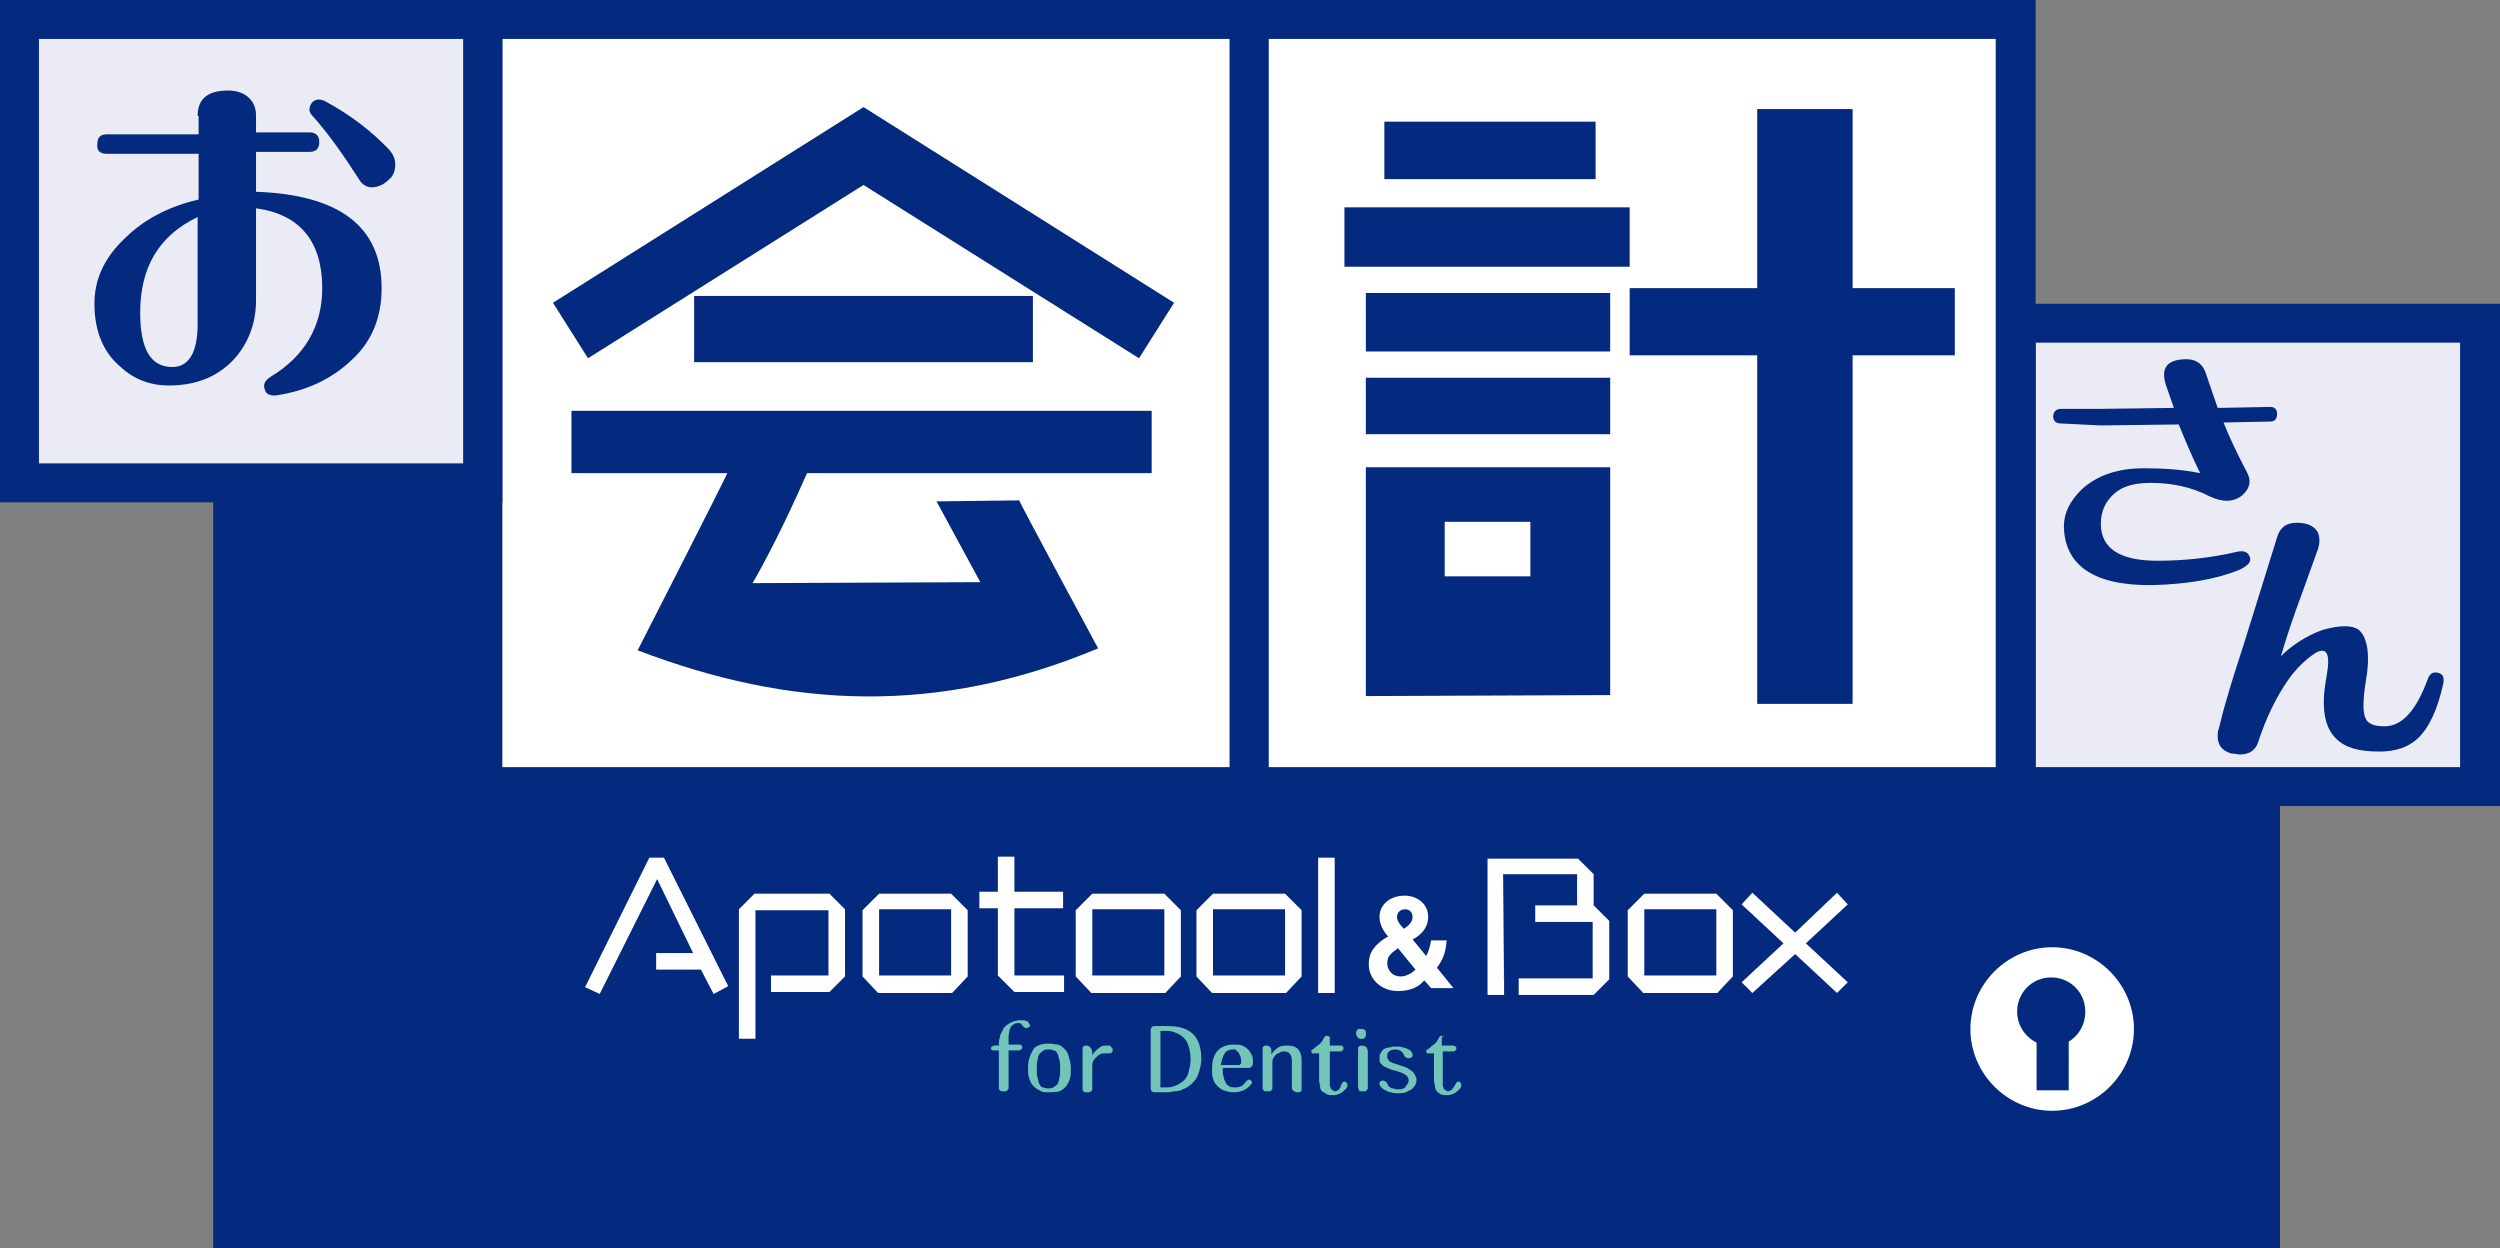 <?xml version="1.0" encoding="utf-8"?>
<!-- Generator: Adobe Illustrator 27.3.1, SVG Export Plug-In . SVG Version: 6.00 Build 0)  -->
<svg version="1.1" id="レイヤー_3" xmlns="http://www.w3.org/2000/svg" xmlns:xlink="http://www.w3.org/1999/xlink" x="0px"
	 y="0px" viewBox="0 0 256.8 128.2" enable-background="new 0 0 256.8 128.2" xml:space="preserve">
<rect x="0" y="0" width="256.8" height="128.2" fill="#808080" stroke="none"/>
<g>
	<rect x="21.9" y="41.9" fill="#042A80" width="212.3" height="86.3"/>
	<g>
		<path fill="#72C5B8" d="M101.8,107.7c0-0.2,0.1-0.2,0.3-0.3h0.5c0-0.3,0-0.6,0.1-0.8c0-0.2,0.1-0.4,0.2-0.6
			c0.1-0.2,0.2-0.3,0.2-0.4c0.1-0.1,0.2-0.2,0.3-0.3c0.4-0.3,0.9-0.5,1.4-0.5c0.1,0,0.3,0,0.4,0c0.1,0,0.2,0.1,0.3,0.1
			c0.1,0,0.1,0.1,0.2,0.2c0,0.1,0.1,0.1,0.1,0.2c0,0.1,0,0.2-0.1,0.2c-0.1,0.1-0.2,0.1-0.3,0.1c-0.1,0-0.3-0.1-0.4-0.3
			c-0.1-0.1-0.1-0.1-0.2-0.2c-0.1,0-0.2,0-0.3,0c-0.1,0-0.2,0-0.3,0.1c-0.1,0-0.2,0.1-0.3,0.2c-0.1,0.1-0.1,0.2-0.2,0.4
			c0,0.2-0.1,0.4-0.1,0.7v0.8h1.1c0.1,0,0.2,0,0.2,0.1c0.1,0,0.1,0.1,0.1,0.2c0,0.1,0,0.1-0.1,0.2c-0.1,0-0.1,0.1-0.2,0.1h-1.1v3.6
			c0,0.1,0,0.2,0,0.3c0,0.1-0.1,0.1-0.1,0.2c-0.1,0-0.1,0.1-0.2,0.1c-0.1,0-0.2,0-0.3,0c-0.1,0-0.2,0-0.3-0.1
			c-0.1-0.1-0.1-0.2-0.1-0.3v-3.8h-0.5C102,107.9,101.8,107.9,101.8,107.7"/>
		<path fill="#72C5B8" d="M107.7,112.2c-0.3,0-0.7,0-0.9-0.2c-0.3-0.1-0.5-0.3-0.7-0.5c-0.2-0.2-0.3-0.5-0.4-0.8
			c-0.1-0.3-0.1-0.7-0.1-1.1c0-0.4,0.1-0.8,0.2-1.1c0.1-0.3,0.3-0.6,0.4-0.8c0.2-0.2,0.4-0.3,0.7-0.4c0.3-0.1,0.6-0.1,0.9-0.1
			c0.3,0,0.6,0.1,0.9,0.1c0.3,0.1,0.5,0.3,0.7,0.5c0.2,0.2,0.3,0.4,0.4,0.8c0.1,0.3,0.2,0.7,0.2,1.1c0,0.4,0,0.8-0.1,1.1
			c-0.1,0.3-0.2,0.5-0.4,0.8c-0.2,0.2-0.4,0.4-0.7,0.5C108.4,112.2,108,112.2,107.7,112.2 M107.7,111.8c0.2,0,0.3,0,0.5-0.1
			c0.1-0.1,0.3-0.2,0.4-0.3c0.1-0.2,0.2-0.4,0.2-0.6c0.1-0.3,0.1-0.6,0.1-1c0-0.4,0-0.7-0.1-1c-0.1-0.3-0.1-0.5-0.2-0.6
			c-0.1-0.2-0.2-0.3-0.4-0.3c-0.1-0.1-0.3-0.1-0.5-0.1c-0.2,0-0.3,0-0.5,0.1c-0.1,0.1-0.3,0.2-0.4,0.3c-0.1,0.2-0.2,0.4-0.2,0.6
			c-0.1,0.3-0.1,0.6-0.1,1c0,0.4,0,0.7,0.1,1c0.1,0.3,0.1,0.5,0.2,0.6c0.1,0.2,0.2,0.3,0.4,0.3C107.4,111.8,107.5,111.8,107.7,111.8
			"/>
		<path fill="#72C5B8" d="M114.3,107.8c0,0.3-0.1,0.4-0.4,0.4h-0.3c-0.3,0-0.5,0-0.6,0.1c-0.2,0.1-0.3,0.2-0.4,0.3
			c-0.1,0.1-0.2,0.2-0.3,0.4c-0.1,0.1-0.1,0.3-0.1,0.4v2.2c0,0.1,0,0.3,0,0.3c0,0.1-0.1,0.2-0.1,0.2c-0.1,0-0.1,0.1-0.2,0.1
			c-0.1,0-0.2,0-0.3,0c-0.1,0-0.3,0-0.3-0.1c-0.1-0.1-0.1-0.2-0.1-0.3v-4c0-0.2,0-0.3,0.1-0.3c0.1-0.1,0.2-0.1,0.3-0.1
			c0.2,0,0.3,0.1,0.4,0.2c0.1,0.1,0.2,0.3,0.2,0.6v0.2h0c0.1-0.1,0.1-0.2,0.2-0.3c0.1-0.1,0.2-0.2,0.3-0.3c0.1-0.1,0.3-0.2,0.4-0.3
			c0.2-0.1,0.4-0.1,0.6-0.1h0.1c0.2,0,0.3,0,0.3,0.1C114.2,107.6,114.3,107.7,114.3,107.8"/>
		<path fill="#72C5B8" d="M118.2,105.9c0-0.3,0.1-0.5,0.4-0.5h1.4c2.3,0,3.4,1.1,3.4,3.4c0,0.4-0.1,0.8-0.2,1.2
			c-0.1,0.3-0.2,0.6-0.4,0.9c-0.2,0.2-0.4,0.5-0.6,0.6c-0.2,0.2-0.5,0.3-0.7,0.4c-0.2,0.1-0.5,0.2-0.8,0.2c-0.3,0-0.5,0.1-0.7,0.1
			h-1.4c-0.3,0-0.4-0.2-0.4-0.5V105.9z M119.9,105.9h-0.7v5.8h0.7c0.3,0,0.7-0.1,0.9-0.2c0.3-0.1,0.5-0.3,0.8-0.5
			c0.2-0.2,0.4-0.5,0.5-0.9c0.1-0.4,0.2-0.8,0.2-1.3c0-0.5-0.1-1-0.2-1.3c-0.1-0.4-0.3-0.7-0.5-0.9c-0.2-0.2-0.5-0.4-0.8-0.5
			C120.6,106,120.3,105.9,119.9,105.9"/>
		<path fill="#72C5B8" d="M128.1,111c0,0,0.1-0.1,0.1-0.1c0,0,0.1,0,0.1,0c0.1,0,0.1,0,0.2,0.1c0,0,0.1,0.1,0.1,0.1
			c0,0.1,0,0.2-0.1,0.3c-0.4,0.5-1,0.8-1.8,0.8c-0.4,0-0.7-0.1-1-0.2c-0.3-0.1-0.5-0.3-0.7-0.5c-0.2-0.2-0.3-0.4-0.4-0.7
			c-0.1-0.3-0.1-0.6-0.1-1c0-0.8,0.2-1.5,0.6-1.9c0.4-0.4,0.9-0.6,1.7-0.6c0.3,0,0.6,0,0.8,0.1c0.2,0.1,0.4,0.2,0.6,0.4
			c0.2,0.2,0.3,0.4,0.4,0.6c0.1,0.2,0.1,0.5,0.1,0.8c0,0.3-0.2,0.5-0.5,0.5h-2.6c0,0,0,0.1,0,0.1c0,0,0,0.1,0,0.1
			c0,0.3,0,0.5,0.1,0.7c0,0.2,0.1,0.4,0.2,0.6c0.1,0.2,0.2,0.3,0.4,0.4c0.2,0.1,0.4,0.1,0.6,0.1c0.2,0,0.3,0,0.5-0.1
			c0.1,0,0.3-0.1,0.3-0.2c0.1-0.1,0.2-0.1,0.2-0.2c0.1-0.1,0.1-0.1,0.2-0.2L128.1,111z M126.6,107.8c-0.3,0-0.6,0.1-0.8,0.4
			c-0.2,0.3-0.3,0.7-0.4,1.2h1.8c0.1,0,0.2,0,0.2-0.1c0.1,0,0.1-0.1,0.1-0.2c0-0.2,0-0.4-0.1-0.6c-0.1-0.2-0.1-0.3-0.2-0.4
			c-0.1-0.1-0.2-0.2-0.3-0.3C126.9,107.8,126.7,107.8,126.6,107.8"/>
		<path fill="#72C5B8" d="M129.7,111.8v-4c0-0.2,0-0.3,0.1-0.3c0.1-0.1,0.2-0.1,0.3-0.1c0.2,0,0.3,0.1,0.4,0.2
			c0.1,0.1,0.1,0.3,0.1,0.6v0.1h0c0.2-0.3,0.4-0.5,0.7-0.7c0.3-0.2,0.6-0.2,1-0.2c0.9,0,1.4,0.5,1.4,1.5v2.9c0,0.2,0,0.3-0.1,0.3
			c0,0.1-0.1,0.1-0.3,0.1c-0.2,0-0.4-0.1-0.5-0.2c-0.1-0.1-0.1-0.3-0.1-0.6V109c0-0.7-0.3-1-0.8-1c-0.1,0-0.3,0-0.4,0.1
			c-0.1,0.1-0.3,0.1-0.4,0.2c-0.1,0.1-0.2,0.2-0.3,0.4c-0.1,0.1-0.1,0.3-0.1,0.4v2.4c0,0.1,0,0.3,0,0.3c0,0.1-0.1,0.2-0.1,0.2
			c0,0-0.1,0.1-0.2,0.1c-0.1,0-0.2,0-0.3,0c-0.2,0-0.3,0-0.3-0.1C129.8,112,129.7,111.9,129.7,111.8"/>
		<path fill="#72C5B8" d="M136.6,106.7v0.7h1.1c0.1,0,0.2,0,0.2,0.1c0.1,0,0.1,0.1,0.1,0.2c0,0.1,0,0.1-0.1,0.2
			c-0.1,0.1-0.1,0.1-0.2,0.1h-1.1v3.1c0,0.1,0,0.3,0,0.4c0,0.1,0.1,0.2,0.1,0.3c0,0.1,0.1,0.1,0.2,0.2c0.1,0,0.1,0.1,0.2,0.1
			c0.1,0,0.2,0,0.3-0.1c0.1,0,0.2-0.1,0.2-0.2c0.1-0.1,0.1-0.1,0.1-0.2c0-0.1,0.1-0.2,0.1-0.2c0-0.1,0.1-0.1,0.1-0.2
			c0,0,0.1-0.1,0.2-0.1c0.1,0,0.1,0,0.2,0.1c0,0,0.1,0.1,0.1,0.2c0,0,0,0.1,0,0.2c0,0.1-0.1,0.1-0.1,0.2c-0.2,0.2-0.4,0.4-0.6,0.5
			c-0.2,0.1-0.5,0.2-0.7,0.2c-0.3,0-0.5,0-0.7-0.1c-0.2-0.1-0.3-0.2-0.5-0.3c-0.1-0.1-0.2-0.3-0.2-0.5c0-0.2-0.1-0.4-0.1-0.6v-2.8
			h-0.5c-0.1,0-0.2,0-0.2,0c0,0-0.1-0.1-0.1-0.2c0-0.1,0-0.1,0.1-0.2c0.1,0,0.2-0.1,0.3-0.2c0.1-0.1,0.2-0.2,0.4-0.3
			c0.1-0.1,0.3-0.3,0.4-0.5c0-0.1,0.1-0.1,0.1-0.2c0-0.1,0.1-0.1,0.1-0.1c0,0,0.1-0.1,0.1-0.1c0,0,0.1,0,0.1,0c0.1,0,0.2,0,0.2,0.1
			C136.6,106.4,136.6,106.5,136.6,106.7"/>
		<path fill="#72C5B8" d="M139.5,106.6c-0.1-0.1-0.2-0.3-0.2-0.4c0-0.1,0-0.2,0-0.2c0-0.1,0.1-0.1,0.1-0.2c0.1-0.1,0.1-0.1,0.2-0.1
			c0.1,0,0.1,0,0.2,0c0.1,0,0.2,0,0.2,0c0.1,0,0.1,0.1,0.2,0.1c0.1,0.1,0.1,0.1,0.1,0.2c0,0.1,0,0.2,0,0.2c0,0.1,0,0.2,0,0.2
			c0,0.1-0.1,0.1-0.1,0.2c-0.1,0.1-0.1,0.1-0.2,0.1c-0.1,0-0.2,0-0.2,0C139.8,106.8,139.7,106.7,139.5,106.6 M140.5,108v3.5
			c0,0.1,0,0.2,0,0.3c0,0.1-0.1,0.1-0.1,0.2c-0.1,0-0.1,0.1-0.2,0.1c-0.1,0-0.2,0-0.3,0c-0.2,0-0.3,0-0.3-0.1c0-0.1-0.1-0.2-0.1-0.3
			v-3.9c0-0.2,0-0.3,0.1-0.3c0.1-0.1,0.2-0.1,0.3-0.1c0.2,0,0.4,0.1,0.5,0.2C140.4,107.7,140.5,107.8,140.5,108"/>
		<path fill="#72C5B8" d="M144.7,111c0-0.2-0.1-0.4-0.2-0.5c-0.1-0.1-0.3-0.2-0.5-0.3l-0.6-0.2l-0.4-0.1c-0.2-0.1-0.3-0.1-0.5-0.2
			c-0.1-0.1-0.3-0.1-0.4-0.2c-0.1-0.1-0.2-0.2-0.3-0.3c-0.1-0.1-0.1-0.3-0.1-0.5c0-0.2,0-0.3,0.1-0.5c0.1-0.1,0.1-0.2,0.2-0.3
			c0.1-0.1,0.2-0.2,0.3-0.2c0.1-0.1,0.3-0.1,0.4-0.1c0.1,0,0.3-0.1,0.4-0.1c0.1,0,0.2,0,0.3,0c0.3,0,0.5,0,0.7,0.1
			c0.2,0,0.4,0.1,0.6,0.2c0.2,0.1,0.3,0.2,0.3,0.3c0.1,0.1,0.1,0.2,0.1,0.3c0,0.1,0,0.2-0.1,0.2c-0.1,0.1-0.2,0.1-0.3,0.1
			c-0.1,0-0.2,0-0.3-0.1c-0.1-0.1-0.2-0.1-0.2-0.3c-0.2-0.3-0.4-0.5-0.9-0.5c-0.3,0-0.5,0.1-0.6,0.2c-0.2,0.1-0.2,0.3-0.2,0.6
			c0,0.1,0,0.2,0.1,0.2c0,0.1,0.1,0.1,0.1,0.2c0.1,0.1,0.1,0.1,0.2,0.1c0.1,0,0.1,0.1,0.2,0.1l0.3,0.1l0.3,0.1
			c0.1,0,0.2,0.1,0.3,0.1c0.1,0,0.2,0.1,0.3,0.1c0.1,0,0.2,0.1,0.2,0.1c0.1,0,0.2,0.1,0.2,0.1c0.1,0.1,0.2,0.1,0.3,0.2
			c0.1,0.1,0.2,0.1,0.2,0.2c0.1,0.1,0.1,0.2,0.2,0.3c0,0.1,0.1,0.2,0.1,0.3c0,0.2,0,0.4-0.1,0.6c-0.1,0.2-0.2,0.3-0.4,0.5
			c-0.2,0.1-0.4,0.2-0.6,0.3c-0.2,0.1-0.5,0.1-0.8,0.1c-0.2,0-0.5,0-0.7-0.1c-0.2,0-0.4-0.1-0.6-0.2c-0.2-0.1-0.3-0.2-0.4-0.3
			c-0.1-0.1-0.2-0.2-0.2-0.4c0-0.1,0-0.1,0-0.1c0,0,0.1-0.1,0.1-0.1c0,0,0.1-0.1,0.1-0.1c0,0,0.1,0,0.1,0c0.2,0,0.4,0.1,0.5,0.3
			c0,0.1,0.1,0.1,0.1,0.2c0,0.1,0.1,0.1,0.2,0.2c0.1,0.1,0.2,0.1,0.3,0.1c0.1,0,0.2,0.1,0.4,0.1c0.1,0,0.3,0,0.4,0
			c0.1,0,0.2-0.1,0.3-0.1c0.1-0.1,0.2-0.1,0.2-0.2C144.6,111.3,144.7,111.2,144.7,111"/>
		<path fill="#72C5B8" d="M148.1,106.7v0.7h1.1c0.1,0,0.2,0,0.3,0.1c0.1,0,0.1,0.1,0.1,0.2c0,0.1,0,0.1-0.1,0.2
			c-0.1,0.1-0.1,0.1-0.2,0.1h-1.1v3.1c0,0.1,0,0.3,0,0.4c0,0.1,0.1,0.2,0.1,0.3c0,0.1,0.1,0.1,0.2,0.2c0.1,0,0.1,0.1,0.2,0.1
			c0.1,0,0.2,0,0.3-0.1c0.1,0,0.2-0.1,0.2-0.2c0.1-0.1,0.1-0.1,0.2-0.2c0-0.1,0.1-0.2,0.1-0.2c0-0.1,0.1-0.1,0.1-0.2
			c0,0,0.1-0.1,0.2-0.1c0.1,0,0.1,0,0.2,0.1c0,0,0.1,0.1,0.1,0.2c0,0,0,0.1,0,0.2c0,0.1-0.1,0.1-0.1,0.2c-0.2,0.2-0.4,0.4-0.6,0.5
			c-0.2,0.1-0.5,0.2-0.7,0.2c-0.3,0-0.5,0-0.7-0.1c-0.2-0.1-0.3-0.2-0.4-0.3c-0.1-0.1-0.2-0.3-0.2-0.5c0-0.2-0.1-0.4-0.1-0.6v-2.8
			h-0.5c-0.1,0-0.2,0-0.2,0c0,0-0.1-0.1-0.1-0.2c0-0.1,0-0.1,0.1-0.2c0.1,0,0.2-0.1,0.3-0.2c0.1-0.1,0.2-0.2,0.4-0.3
			c0.1-0.1,0.3-0.3,0.4-0.5c0-0.1,0.1-0.1,0.1-0.2c0-0.1,0.1-0.1,0.1-0.1c0,0,0.1-0.1,0.1-0.1c0,0,0.1,0,0.1,0c0.1,0,0.2,0,0.2,0.1
			C148.1,106.4,148.1,106.5,148.1,106.7"/>
		<polygon fill="#FFFFFF" points="156,100.5 156,100.5 163.6,100.5 		"/>
		<polygon fill="#FFFFFF" points="66.7,88.1 60.1,101.4 61.6,102.1 67.5,90.3 71.2,97.9 67.4,97.9 67.4,99.6 72,99.6 73.3,102.1 
			74.8,101.3 68.2,88.1 		"/>
		<polygon fill="#FFFFFF" points="163.7,93 163.7,89.8 162.1,88.2 152.8,88.2 152.8,102.2 154.5,102.2 154.5,100.5 154.4,100.5 
			154.4,89.8 162,89.8 162,93 157.7,93 157.7,94.7 163.6,94.7 163.6,100.5 156,100.5 156,102.2 163.7,102.2 165.3,100.6 165.3,94.6 
			163.7,93 		"/>
		<polygon fill="#FFFFFF" points="154.4,100.5 154.5,100.5 154.4,89.8 		"/>
		<polygon fill="#FFFFFF" points="189.8,92.9 188.7,91.7 184.4,95.8 180,91.7 178.9,92.9 183.2,96.9 178.9,100.9 180,102 184.4,98 
			188.7,102 189.8,100.9 185.5,96.9 		"/>
		<polygon fill="#FFFFFF" points="77.5,91.8 75.9,93.4 75.9,106.7 77.6,106.7 77.6,93.5 85.1,93.5 85.1,100.2 79.2,100.2 
			79.2,101.9 85.2,101.9 86.8,100.3 86.8,93.4 85.2,91.8 		"/>
		<path fill="#FFFFFF" d="M90.3,91.8l-1.7,1.7v6.8l1.6,1.7h7.6l1.6-1.7v-6.8l-1.7-1.7H90.3z M97.7,100.2h-7.4v-6.8h7.4V100.2z"/>
		<path fill="#FFFFFF" d="M112.2,91.8l-1.7,1.7v6.8l1.6,1.7h7.6l1.6-1.7v-6.8l-1.7-1.7H112.2z M119.6,100.2h-7.4v-6.8h7.4V100.2z"/>
		<path fill="#FFFFFF" d="M124.6,91.8l-1.7,1.7v6.8l1.6,1.7h7.6l1.6-1.7v-6.8l-1.7-1.7H124.6z M132,100.2h-7.4v-6.8h7.4V100.2z"/>
		<path fill="#FFFFFF" d="M168.9,91.8l-1.7,1.7v6.8l1.6,1.7h7.6l1.6-1.7v-6.8l-1.7-1.7H168.9z M176.3,100.2h-7.4v-6.8h7.4V100.2z"/>
		<polygon fill="#FFFFFF" points="104.2,93.3 109.2,93.3 109.2,91.6 104.2,91.6 104.2,88 102.5,88 102.5,91.6 100.6,91.6 
			100.6,93.3 102.5,93.3 102.5,100.2 104.2,101.9 109.3,101.9 109.3,100.2 104.2,100.2 		"/>
		<rect x="135.4" y="88.1" fill="#FFFFFF" width="1.7" height="13.9"/>
		<path fill="#FFFFFF" d="M148.6,96.6H147c-0.1,0.7-0.3,1.2-0.5,1.6l-1.4-1.7c0.4-0.2,1.6-0.9,1.6-2.3c0-1.5-1.3-2.2-2.4-2.2
			c-1.5,0-2.6,0.9-2.6,2.2c0,0.8,0.5,1.6,0.9,2l-0.2,0.1c-1.6,1-1.8,1.9-1.8,2.8c0,1.4,1.2,2.7,3,2.7c1.4,0,2.2-0.5,2.7-1.1l0.7,0.8
			h2.3l-1.7-2.1C148.2,98.6,148.5,97.9,148.6,96.6 M144.3,93.4c0.5,0,0.8,0.3,0.8,0.8c0,0.5-0.4,0.9-0.9,1.2
			c-0.5-0.5-0.7-0.9-0.7-1.2C143.5,93.7,143.9,93.4,144.3,93.4 M143.9,100.3c-1.1,0-1.4-0.9-1.4-1.3c0-0.8,0.3-1,1.1-1.6l1.8,2.2
			C145.1,99.9,144.5,100.3,143.9,100.3"/>
	</g>
	<g>
		<path fill="#FFFFFF" d="M219.2,105.7c0,4.6-3.8,8.4-8.4,8.4c-4.6,0-8.4-3.8-8.4-8.4c0-4.6,3.8-8.4,8.4-8.4
			C215.4,97.3,219.2,101.1,219.2,105.7z"/>
		<path fill="#042A80" d="M214.2,103.9c0-2-1.6-3.5-3.5-3.5c-2,0-3.5,1.6-3.5,3.5c0,1.4,0.8,2.6,2,3.2v4.9h3.3v-5
			C213.5,106.4,214.2,105.3,214.2,103.9z"/>
	</g>
	<g>
		<polygon fill="#EBEBF6" points="3,2.3 208.1,2.3 208.1,33.5 255.8,33.5 255.8,81.1 50.6,81.1 50.6,50 3,50 		"/>
		<rect x="50.9" y="2.4" fill="#FFFFFF" width="156.7" height="77.7"/>
		<path fill="#042A80" d="M138.1,21.3h29.3v6.1h-29.3V21.3z M142.2,12.5h21.7v5.9h-21.7V12.5z M140.3,30.1h25.1v6h-25.1V30.1z
			 M140.3,38.8h25.1v5.8h-25.1V38.8z M140.3,48h25.1v23.4l-25.1,0.1V48z M148.4,53.6v5.6h8.8v-5.6H148.4z M180.5,11.2h9.8v18.4h10.5
			v6.9h-10.5v35.8h-9.8V36.5h-13.1v-6.9h13.1V11.2z"/>
		<path fill="#042A80" d="M20.3,11.9c0-1.7,1-2.6,3.1-2.6c0.8,0,1.5,0.2,2,0.6c0.6,0.5,0.9,1.1,0.9,2v1.7h5.5c0.6,0,1,0.3,1,1
			c0,0.7-0.4,1-1,1h-5.5v4.1c8.6,0.3,12.9,3.6,12.9,9.9c0,3-1,5.5-3.1,7.4c-2,1.9-4.5,3.1-7.6,3.6c-0.7,0.1-1.2-0.1-1.3-0.6
			c-0.2-0.5,0-0.9,0.6-1.3c3.5-2.1,5.3-5.2,5.3-9.1c0-4.8-2.3-7.6-6.8-8.2V30v0.8c0,2.3-0.7,4.2-2,5.8c-1.7,2-4,3-7,3
			c-1.8,0-3.5-0.6-4.9-1.9c-1.8-1.5-2.7-3.7-2.7-6.5c0-2.5,1-4.7,3.1-6.7c1.9-1.9,4.5-3.3,7.6-4v-4.7h-9.4c-0.7,0-1.1-0.3-1-1
			c0-0.7,0.3-1,1-1h9.4V11.9z M20.3,22.3c-4,1.9-5.9,5.2-5.9,9.8c0,3.8,1.1,5.6,3.3,5.6c1.7,0,2.6-1.5,2.6-4.4v-1V22.3z M39.2,19
			c-1.1,0.5-1.9,0.2-2.4-0.7c-1.6-2.5-3.1-4.6-4.7-6.4c-0.4-0.4-0.4-0.8-0.1-1.3c0.3-0.4,0.8-0.5,1.4-0.2c2.6,1.4,4.8,3.1,6.6,5
			c0.4,0.5,0.6,0.9,0.6,1.5c0,0.5-0.1,0.9-0.4,1.3C39.9,18.5,39.6,18.8,39.2,19z"/>
		<path fill="#042A80" d="M211.7,43.5c-0.3,0-0.5-0.1-0.6-0.2c-0.1-0.1-0.2-0.3-0.2-0.5c0-0.5,0.3-0.8,0.8-0.8l3.9,0l7.7-0.1
			l-0.8-2.3c-0.6-1.8,0.1-2.7,2.1-2.7c1,0,1.7,0.5,2,1.5c0.4,1.2,0.8,2.3,1.2,3.5l5.4-0.1c0.5,0,0.7,0.3,0.7,0.7
			c0,0.5-0.2,0.8-0.7,0.8l-4.8,0.1c0.6,1.5,1.4,3.2,2.4,5.1c0.5,0.9,0.3,1.7-0.5,2.4c-0.9,0.7-2,0.7-3.3,0.1c-1.9-1-4-1.4-6.1-1.4
			c-2,0-3.3,0.5-4.2,1.6c-0.6,0.7-0.9,1.6-0.9,2.6c0,2.5,1.9,3.8,5.8,3.8c2.8,0,5.5-0.3,8.1-0.9c0.8-0.2,1.2,0,1.4,0.5
			c0.2,0.5-0.2,0.9-1,1.3c-2.4,1-5.4,1.5-8.9,1.6c-6.1,0.1-9.1-2-9.2-6c0-1.4,0.6-2.6,1.8-3.8c1.5-1.4,3.6-2.2,6.4-2.2
			c1.9,0,3.8,0.1,5.8,0.5c-0.8-1.6-1.5-3.3-2.2-5l-8,0.1L211.7,43.5z"/>
		<path fill="#042A80" d="M233.9,55.2c0.3-1,0.9-1.5,2-1.5c1.1,0,1.8,0.3,2.2,1c0.2,0.5,0.2,1.1,0,1.7c-0.9,2.5-1.5,4.2-1.8,5
			c-0.7,1.9-1.4,3.9-2,6c1.1-1.1,2.6-2.1,4.3-2.7c1.8-0.5,3-0.5,3.7,0c0.9,0.8,1.2,2.6,0.7,5.4c-0.3,1.9-0.3,3.1,0,3.7
			c0.2,0.5,0.8,0.8,1.8,0.8c1.9,0.1,3.4-1.6,4.6-4.9c0.2-0.5,0.5-0.7,1-0.6c0.4,0.1,0.6,0.3,0.6,0.7c0,0.1,0,0.2,0,0.3
			c-0.6,2.8-1.5,4.7-2.7,5.8c-1,0.9-2.3,1.3-3.9,1.3c-2.1,0-3.5-0.4-4.4-1.3c-1.3-1.2-1.6-3.4-1-6.5c0.4-2.3,0-3-1.2-2.3
			c-0.9,0.6-1.9,1.5-2.8,2.8c-1.1,1.6-2.2,3.7-3.1,6.5c-0.3,0.7-0.9,1.1-1.8,1.1c-0.3,0-0.6-0.1-0.9-0.1c-1-0.3-1.4-0.9-1.4-1.8
			c0-0.2,0-0.5,0.1-0.7c0.2-0.7,0.4-1.7,0.8-3c0.5-1.8,1.2-3.9,1.9-6.1L233.9,55.2z"/>
		<g>
			<path fill="#042A80" d="M130.4,82.8H47.6V0h82.7V82.8L130.4,82.8z M51.6,78.8h74.7V4H51.6V78.8L51.6,78.8z"/>
			<path fill="#042A80" d="M51.6,51.6H0V0h51.6V51.6L51.6,51.6z M4,47.6h43.6V4H4V47.6L4,47.6z"/>
			<path fill="#042A80" d="M256.8,82.8h-51.6V31.2h51.6V82.8L256.8,82.8z M209.1,78.8h43.6V35.2h-43.6V78.8L209.1,78.8z"/>
			<path fill="#042A80" d="M209.1,82.8h-82.7V0h82.7V82.8L209.1,82.8z M130.3,78.8h74.7V4h-74.7V78.8L130.3,78.8z"/>
		</g>
		<g>
			<path fill="#042A80" d="M65.5,66.8c0,0,9.4-18.4,9.2-18.2H58.7v-6.4h59.6v6.4H82.9c-3.2,7.3-5.6,11.3-5.6,11.3l23.4-0.1l-4.5-8.3
				l8.5-0.1c0,0.2,8.1,15.2,8.1,15.2C96.3,73.5,81.2,72.8,65.5,66.8z"/>
			<rect x="71.3" y="30.4" fill="#042A80" width="34.8" height="6.8"/>
			<polygon fill="#042A80" points="120.6,31.1 88.7,11 88.7,11.1 88.7,11 56.8,31.1 60.4,36.8 88.7,19 117,36.8 			"/>
		</g>
	</g>
</g>
</svg>
